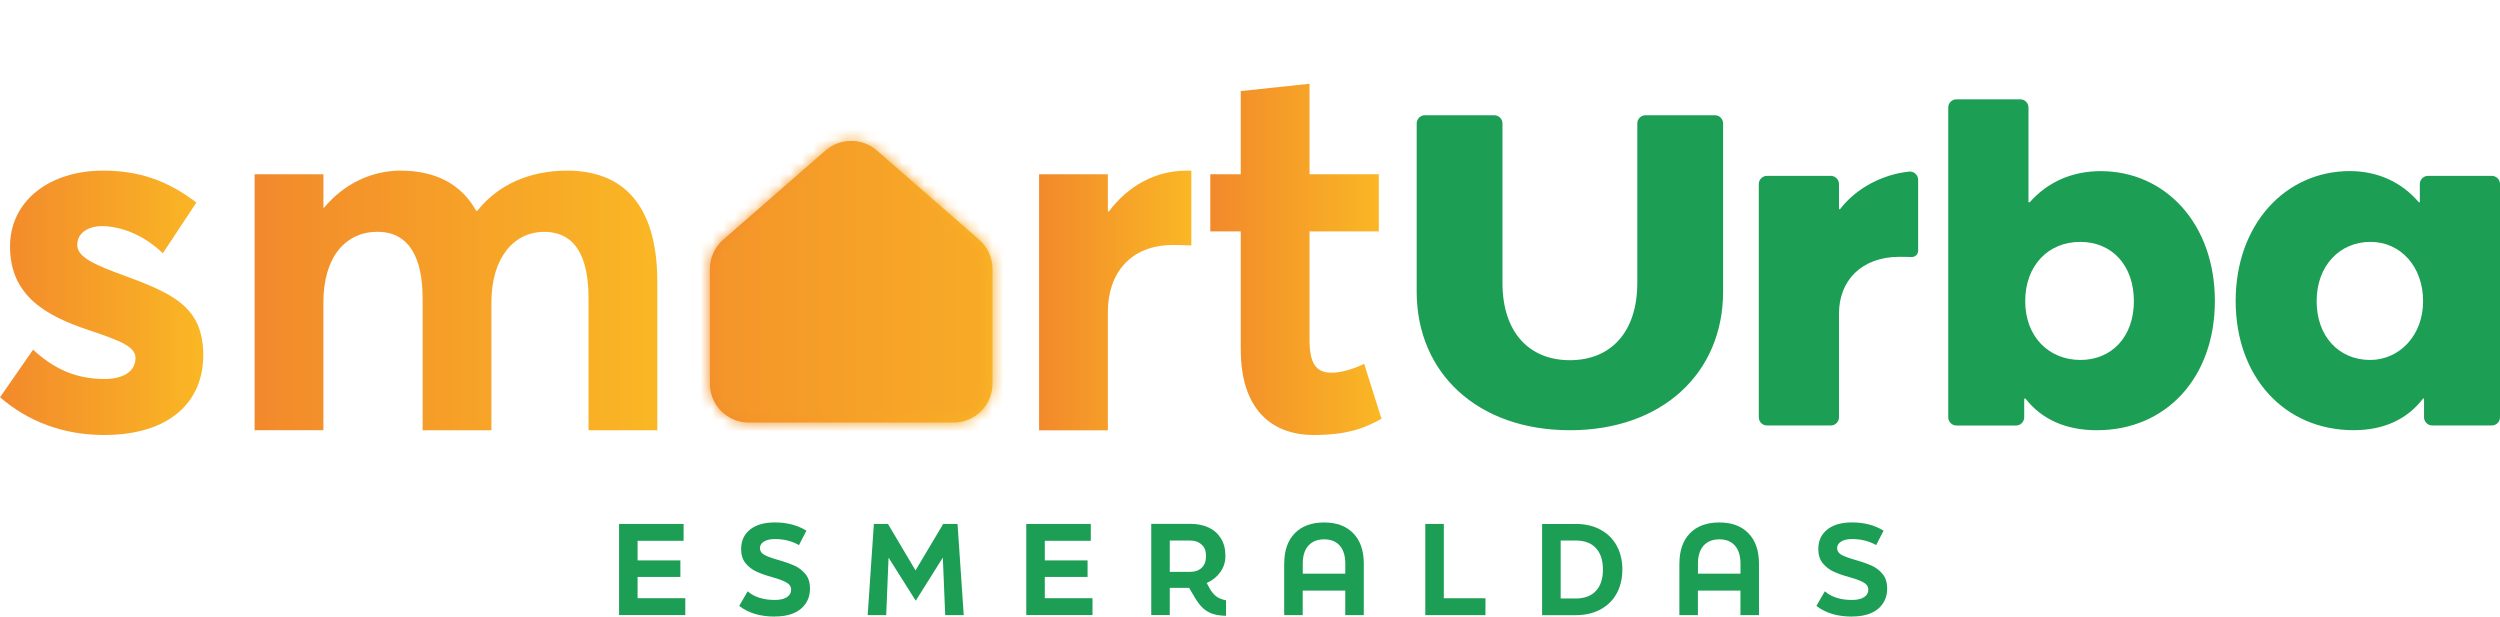 <svg xmlns="http://www.w3.org/2000/svg" width="223" height="55" viewBox="0 0 223 55" fill="none"><path d="M0 35.442L2.952 31.191C4.824 32.919 6.793 33.806 9.323 33.806C11.102 33.806 12.085 33.058 12.085 31.94C12.085 30.96 10.913 30.447 7.965 29.463C4.17 28.202 0.894 26.428 0.894 21.992C0.894 17.885 4.453 15.22 9.184 15.22C12.321 15.22 14.897 16.06 17.52 18.066L14.522 22.594C12.789 20.912 10.727 20.168 9.045 20.168C8.109 20.168 6.89 20.635 6.89 21.85C6.89 22.783 8.016 23.439 10.263 24.28C15.226 26.1 18.131 27.172 18.131 31.704C18.131 35.719 15.277 38.801 9.281 38.801C5.629 38.801 2.488 37.586 0.008 35.438H0L0 35.442Z" fill="url(#paint0_linear_1219_254)"></path><path d="M22.715 15.547H28.85V18.537H28.897C30.723 16.342 33.206 15.22 35.736 15.22C38.734 15.22 41.121 16.342 42.478 18.814H42.571C44.443 16.434 47.302 15.22 50.579 15.22C55.495 15.22 58.632 18.163 58.632 25.167V38.381H52.497V26.613C52.497 22.972 51.371 20.681 48.517 20.681C45.94 20.681 43.832 22.875 43.832 26.983V38.377H37.697V26.609C37.697 22.968 36.478 20.677 33.67 20.677C30.862 20.677 28.846 22.871 28.846 26.979V38.372H22.711V15.539V15.547H22.715Z" fill="url(#paint1_linear_1219_254)"></path><path d="M92.686 15.547H98.821V18.864H98.913C100.647 16.531 103.13 15.224 105.799 15.224H106.267V21.9C105.614 21.854 105.002 21.854 104.627 21.854C100.832 21.854 98.821 24.376 98.821 27.832V38.385H92.686V15.552V15.547Z" fill="url(#paint2_linear_1219_254)"></path><path d="M110.674 31.191V20.639H107.958V15.547H110.674V8.123L116.809 7.471V15.547H122.99V20.639H116.809V30.304C116.809 32.314 117.323 33.247 118.778 33.247C119.528 33.247 120.65 32.965 121.683 32.453L123.231 37.355C121.78 38.149 120.279 38.801 117.188 38.801C113.254 38.801 110.678 36.325 110.678 31.191H110.674Z" fill="url(#paint3_linear_1219_254)"></path><path d="M140.034 38.376C131.829 38.376 126.368 33.302 126.368 26.012V11.011C126.368 10.607 126.697 10.279 127.102 10.279H133.288C133.692 10.279 134.021 10.607 134.021 11.011V25.238C134.021 29.598 136.362 32.129 140.034 32.129C143.707 32.129 146.047 29.598 146.047 25.238V11.011C146.047 10.607 146.376 10.279 146.781 10.279H152.967C153.371 10.279 153.7 10.607 153.7 11.011V26.012C153.7 33.302 148.24 38.376 140.034 38.376ZM171.098 16.035C171.098 15.598 170.714 15.261 170.28 15.308C168.062 15.539 165.638 16.687 164.128 18.663H164.039V16.418C164.039 16.014 163.711 15.686 163.306 15.686H157.618C157.213 15.686 156.884 16.014 156.884 16.418V37.22C156.884 37.624 157.213 37.952 157.618 37.952H163.306C163.711 37.952 164.039 37.624 164.039 37.22V27.954C164.039 25.045 166.038 22.909 169.424 22.909C169.673 22.909 170.073 22.909 170.516 22.926C170.837 22.938 171.098 22.682 171.098 22.362V16.035ZM187.378 15.266C184.882 15.266 182.677 16.199 181.049 18.045H180.94V9.59C180.94 9.186 180.611 8.858 180.206 8.858H174.518C174.113 8.858 173.784 9.186 173.784 9.59V37.224C173.784 37.628 174.113 37.956 174.518 37.956H179.826C180.231 37.956 180.56 37.628 180.56 37.224V35.555H180.67C182.141 37.422 184.279 38.376 187.045 38.376C193.176 38.376 197.566 33.731 197.566 26.844C197.566 19.958 193.151 15.266 187.378 15.266ZM185.574 32.108C182.765 32.108 180.649 30.039 180.649 26.865C180.649 23.691 182.698 21.576 185.553 21.576C188.407 21.576 190.343 23.687 190.343 26.865C190.343 30.044 188.361 32.108 185.574 32.108ZM222.271 15.686H216.583C216.178 15.686 215.849 16.014 215.849 16.418V18.041H215.76C214.179 16.195 212.016 15.261 209.608 15.261C203.836 15.261 199.421 20.038 199.421 26.84C199.421 33.642 203.789 38.372 209.942 38.372C212.615 38.372 214.711 37.418 216.136 35.551H216.224V37.22C216.224 37.624 216.553 37.952 216.958 37.952H222.267C222.671 37.952 223 37.624 223 37.22V16.418C223 16.014 222.671 15.686 222.267 15.686M206.644 26.865C206.644 23.687 208.719 21.576 211.438 21.576C214.158 21.576 216.14 23.8 216.14 26.865C216.14 29.93 214.023 32.108 211.413 32.108C208.626 32.108 206.644 29.997 206.644 26.865Z" fill="#1C9E55"></path><path d="M73.635 13.424L64.506 21.383C63.751 22.043 63.321 22.993 63.321 23.989V34.227C63.321 36.14 64.877 37.691 66.796 37.691H85.054C86.972 37.691 88.528 36.14 88.528 34.227V23.989C88.528 22.989 88.098 22.039 87.343 21.383L78.214 13.424C77.561 12.852 76.743 12.571 75.925 12.571C75.107 12.571 74.293 12.857 73.635 13.424Z" fill="url(#paint4_linear_1219_254)"></path><mask id="mask0_1219_254" style="mask-type:luminance" maskUnits="userSpaceOnUse" x="63" y="12" width="26" height="26"><path d="M73.635 13.424L64.506 21.383C63.751 22.043 63.321 22.993 63.321 23.989V34.227C63.321 36.14 64.877 37.691 66.796 37.691H85.054C86.972 37.691 88.528 36.14 88.528 34.227V23.989C88.528 22.989 88.098 22.039 87.343 21.383L78.214 13.424C77.561 12.852 76.743 12.571 75.925 12.571C75.107 12.571 74.293 12.857 73.635 13.424Z" fill="white"></path></mask><g mask="url(#mask0_1219_254)"><path d="M75.926 0L50.72 25.133L75.926 50.265L101.133 25.133L75.926 0Z" fill="url(#paint5_linear_1219_254)"></path></g><path d="M55.221 54.87V46.734H60.977V48.239H56.874V49.989H60.69V51.46H56.874V53.36H61.129V54.865H55.217L55.221 54.87Z" fill="#1C9E55"></path><path d="M69.115 55C67.807 55 66.749 54.68 65.939 54.046L66.69 52.746C67.285 53.259 68.094 53.516 69.115 53.516C69.578 53.516 69.937 53.432 70.19 53.268C70.443 53.104 70.569 52.881 70.569 52.603C70.569 52.326 70.426 52.107 70.135 51.948C69.844 51.788 69.448 51.641 68.95 51.502C68.368 51.342 67.883 51.174 67.495 50.998C67.108 50.821 66.779 50.573 66.509 50.245C66.239 49.917 66.108 49.497 66.108 48.975C66.108 48.244 66.374 47.663 66.901 47.239C67.432 46.814 68.17 46.6 69.119 46.6C70.198 46.6 71.138 46.844 71.931 47.336L71.269 48.622C70.645 48.265 69.928 48.084 69.119 48.084C68.714 48.084 68.389 48.155 68.149 48.303C67.904 48.45 67.786 48.647 67.786 48.895C67.786 49.143 67.917 49.349 68.178 49.492C68.44 49.635 68.828 49.778 69.342 49.925C69.945 50.094 70.447 50.27 70.848 50.447C71.248 50.627 71.581 50.88 71.851 51.212C72.121 51.544 72.252 51.969 72.252 52.486C72.252 53.247 71.978 53.856 71.434 54.31C70.89 54.764 70.118 54.992 69.119 54.992L69.115 55Z" fill="#1C9E55"></path><path d="M77.397 54.87L77.949 46.734H79.205L81.664 50.88L84.135 46.734H85.412L85.965 54.87H84.312L84.101 49.736L81.685 53.583L79.26 49.745L79.049 54.87H77.397Z" fill="#1C9E55"></path><path d="M91.543 54.87V46.734H97.299V48.239H93.196V49.989H97.012V51.46H93.196V53.36H97.451V54.865H91.539L91.543 54.87Z" fill="#1C9E55"></path><path d="M107.882 52.461C108.072 52.788 108.274 53.037 108.489 53.196C108.7 53.356 108.991 53.474 109.362 53.55V54.933C108.89 54.916 108.498 54.861 108.177 54.756C107.857 54.655 107.574 54.487 107.321 54.26C107.072 54.033 106.824 53.714 106.583 53.306L106.065 52.435H104.344V54.865H102.691V46.73H106.221C106.815 46.73 107.347 46.84 107.815 47.058C108.283 47.277 108.645 47.6 108.911 48.029C109.177 48.458 109.307 48.975 109.307 49.585C109.307 50.144 109.147 50.632 108.835 51.056C108.519 51.481 108.118 51.796 107.633 52.002L107.886 52.452L107.882 52.461ZM104.344 48.218V51.01H106.153C106.588 51.01 106.933 50.888 107.191 50.649C107.448 50.405 107.578 50.056 107.578 49.593C107.578 49.131 107.448 48.816 107.186 48.576C106.925 48.336 106.592 48.218 106.187 48.218H104.344Z" fill="#1C9E55"></path><path d="M114.553 50.274C114.553 49.118 114.865 48.214 115.489 47.571C116.113 46.928 116.99 46.604 118.112 46.604C119.233 46.604 120.089 46.928 120.714 47.571C121.338 48.214 121.65 49.118 121.65 50.274V54.87H119.997V52.683H116.202V54.87H114.549V50.274H114.553ZM120.001 50.274C120.001 49.585 119.836 49.051 119.512 48.677C119.183 48.298 118.719 48.109 118.116 48.109C117.513 48.109 117.037 48.298 116.704 48.677C116.37 49.055 116.206 49.589 116.206 50.274V51.174H120.001V50.274Z" fill="#1C9E55"></path><path d="M127.136 54.87V46.734H128.789V53.364H132.503V54.87H127.136Z" fill="#1C9E55"></path><path d="M140.544 46.734C141.396 46.734 142.138 46.907 142.766 47.247C143.395 47.588 143.875 48.067 144.213 48.681C144.546 49.295 144.715 50.005 144.715 50.804C144.715 51.603 144.546 52.309 144.213 52.927C143.88 53.541 143.395 54.02 142.766 54.361C142.138 54.701 141.396 54.874 140.544 54.874H137.555V46.739H140.544V46.734ZM140.544 53.386C141.337 53.386 141.944 53.158 142.357 52.709C142.775 52.259 142.981 51.624 142.981 50.8C142.981 49.976 142.775 49.345 142.357 48.891C141.944 48.441 141.337 48.214 140.544 48.214H139.212V53.381H140.544V53.386Z" fill="#1C9E55"></path><path d="M149.804 50.274C149.804 49.118 150.116 48.214 150.74 47.571C151.364 46.928 152.241 46.604 153.363 46.604C154.484 46.604 155.34 46.928 155.964 47.571C156.589 48.214 156.901 49.118 156.901 50.274V54.87H155.248V52.683H151.453V54.87H149.8V50.274H149.804ZM155.252 50.274C155.252 49.585 155.087 49.051 154.763 48.677C154.434 48.298 153.97 48.109 153.367 48.109C152.764 48.109 152.288 48.298 151.954 48.677C151.621 49.055 151.457 49.589 151.457 50.274V51.174H155.252V50.274Z" fill="#1C9E55"></path><path d="M165.199 55C163.891 55 162.833 54.68 162.023 54.046L162.774 52.746C163.369 53.259 164.178 53.516 165.199 53.516C165.662 53.516 166.021 53.432 166.274 53.268C166.527 53.104 166.653 52.881 166.653 52.603C166.653 52.326 166.51 52.107 166.219 51.948C165.928 51.788 165.532 51.641 165.034 51.502C164.452 51.342 163.967 51.174 163.579 50.998C163.191 50.821 162.863 50.573 162.593 50.245C162.323 49.917 162.192 49.497 162.192 48.975C162.192 48.244 162.458 47.663 162.985 47.239C163.512 46.814 164.254 46.6 165.203 46.6C166.282 46.6 167.223 46.844 168.015 47.336L167.353 48.622C166.729 48.265 166.012 48.084 165.203 48.084C164.798 48.084 164.473 48.155 164.233 48.303C163.993 48.45 163.87 48.647 163.87 48.895C163.87 49.143 164.001 49.349 164.262 49.492C164.524 49.635 164.912 49.778 165.426 49.925C166.029 50.094 166.531 50.27 166.932 50.447C167.332 50.623 167.665 50.88 167.935 51.212C168.205 51.54 168.336 51.969 168.336 52.486C168.336 53.247 168.062 53.856 167.522 54.31C166.978 54.764 166.206 54.992 165.207 54.992L165.199 55Z" fill="#1C9E55"></path><defs><linearGradient id="paint0_linear_1219_254" x1="0" y1="27.008" x2="18.131" y2="27.008" gradientUnits="userSpaceOnUse"><stop stop-color="#F2892C"></stop><stop offset="1" stop-color="#FAB724"></stop></linearGradient><linearGradient id="paint1_linear_1219_254" x1="22.711" y1="26.798" x2="58.632" y2="26.798" gradientUnits="userSpaceOnUse"><stop stop-color="#F2892C"></stop><stop offset="1" stop-color="#FAB724"></stop></linearGradient><linearGradient id="paint2_linear_1219_254" x1="92.686" y1="26.802" x2="106.267" y2="26.802" gradientUnits="userSpaceOnUse"><stop stop-color="#F2892C"></stop><stop offset="1" stop-color="#FAB724"></stop></linearGradient><linearGradient id="paint3_linear_1219_254" x1="107.958" y1="23.132" x2="123.231" y2="23.132" gradientUnits="userSpaceOnUse"><stop stop-color="#F2892C"></stop><stop offset="1" stop-color="#FAB724"></stop></linearGradient><linearGradient id="paint4_linear_1219_254" x1="63.321" y1="25.129" x2="88.528" y2="25.129" gradientUnits="userSpaceOnUse"><stop stop-color="#F2892C"></stop><stop offset="1" stop-color="#FAB724"></stop></linearGradient><linearGradient id="paint5_linear_1219_254" x1="50.716" y1="25.132" x2="101.13" y2="25.132" gradientUnits="userSpaceOnUse"><stop stop-color="#F2892C"></stop><stop offset="1" stop-color="#FAB724"></stop></linearGradient></defs></svg>